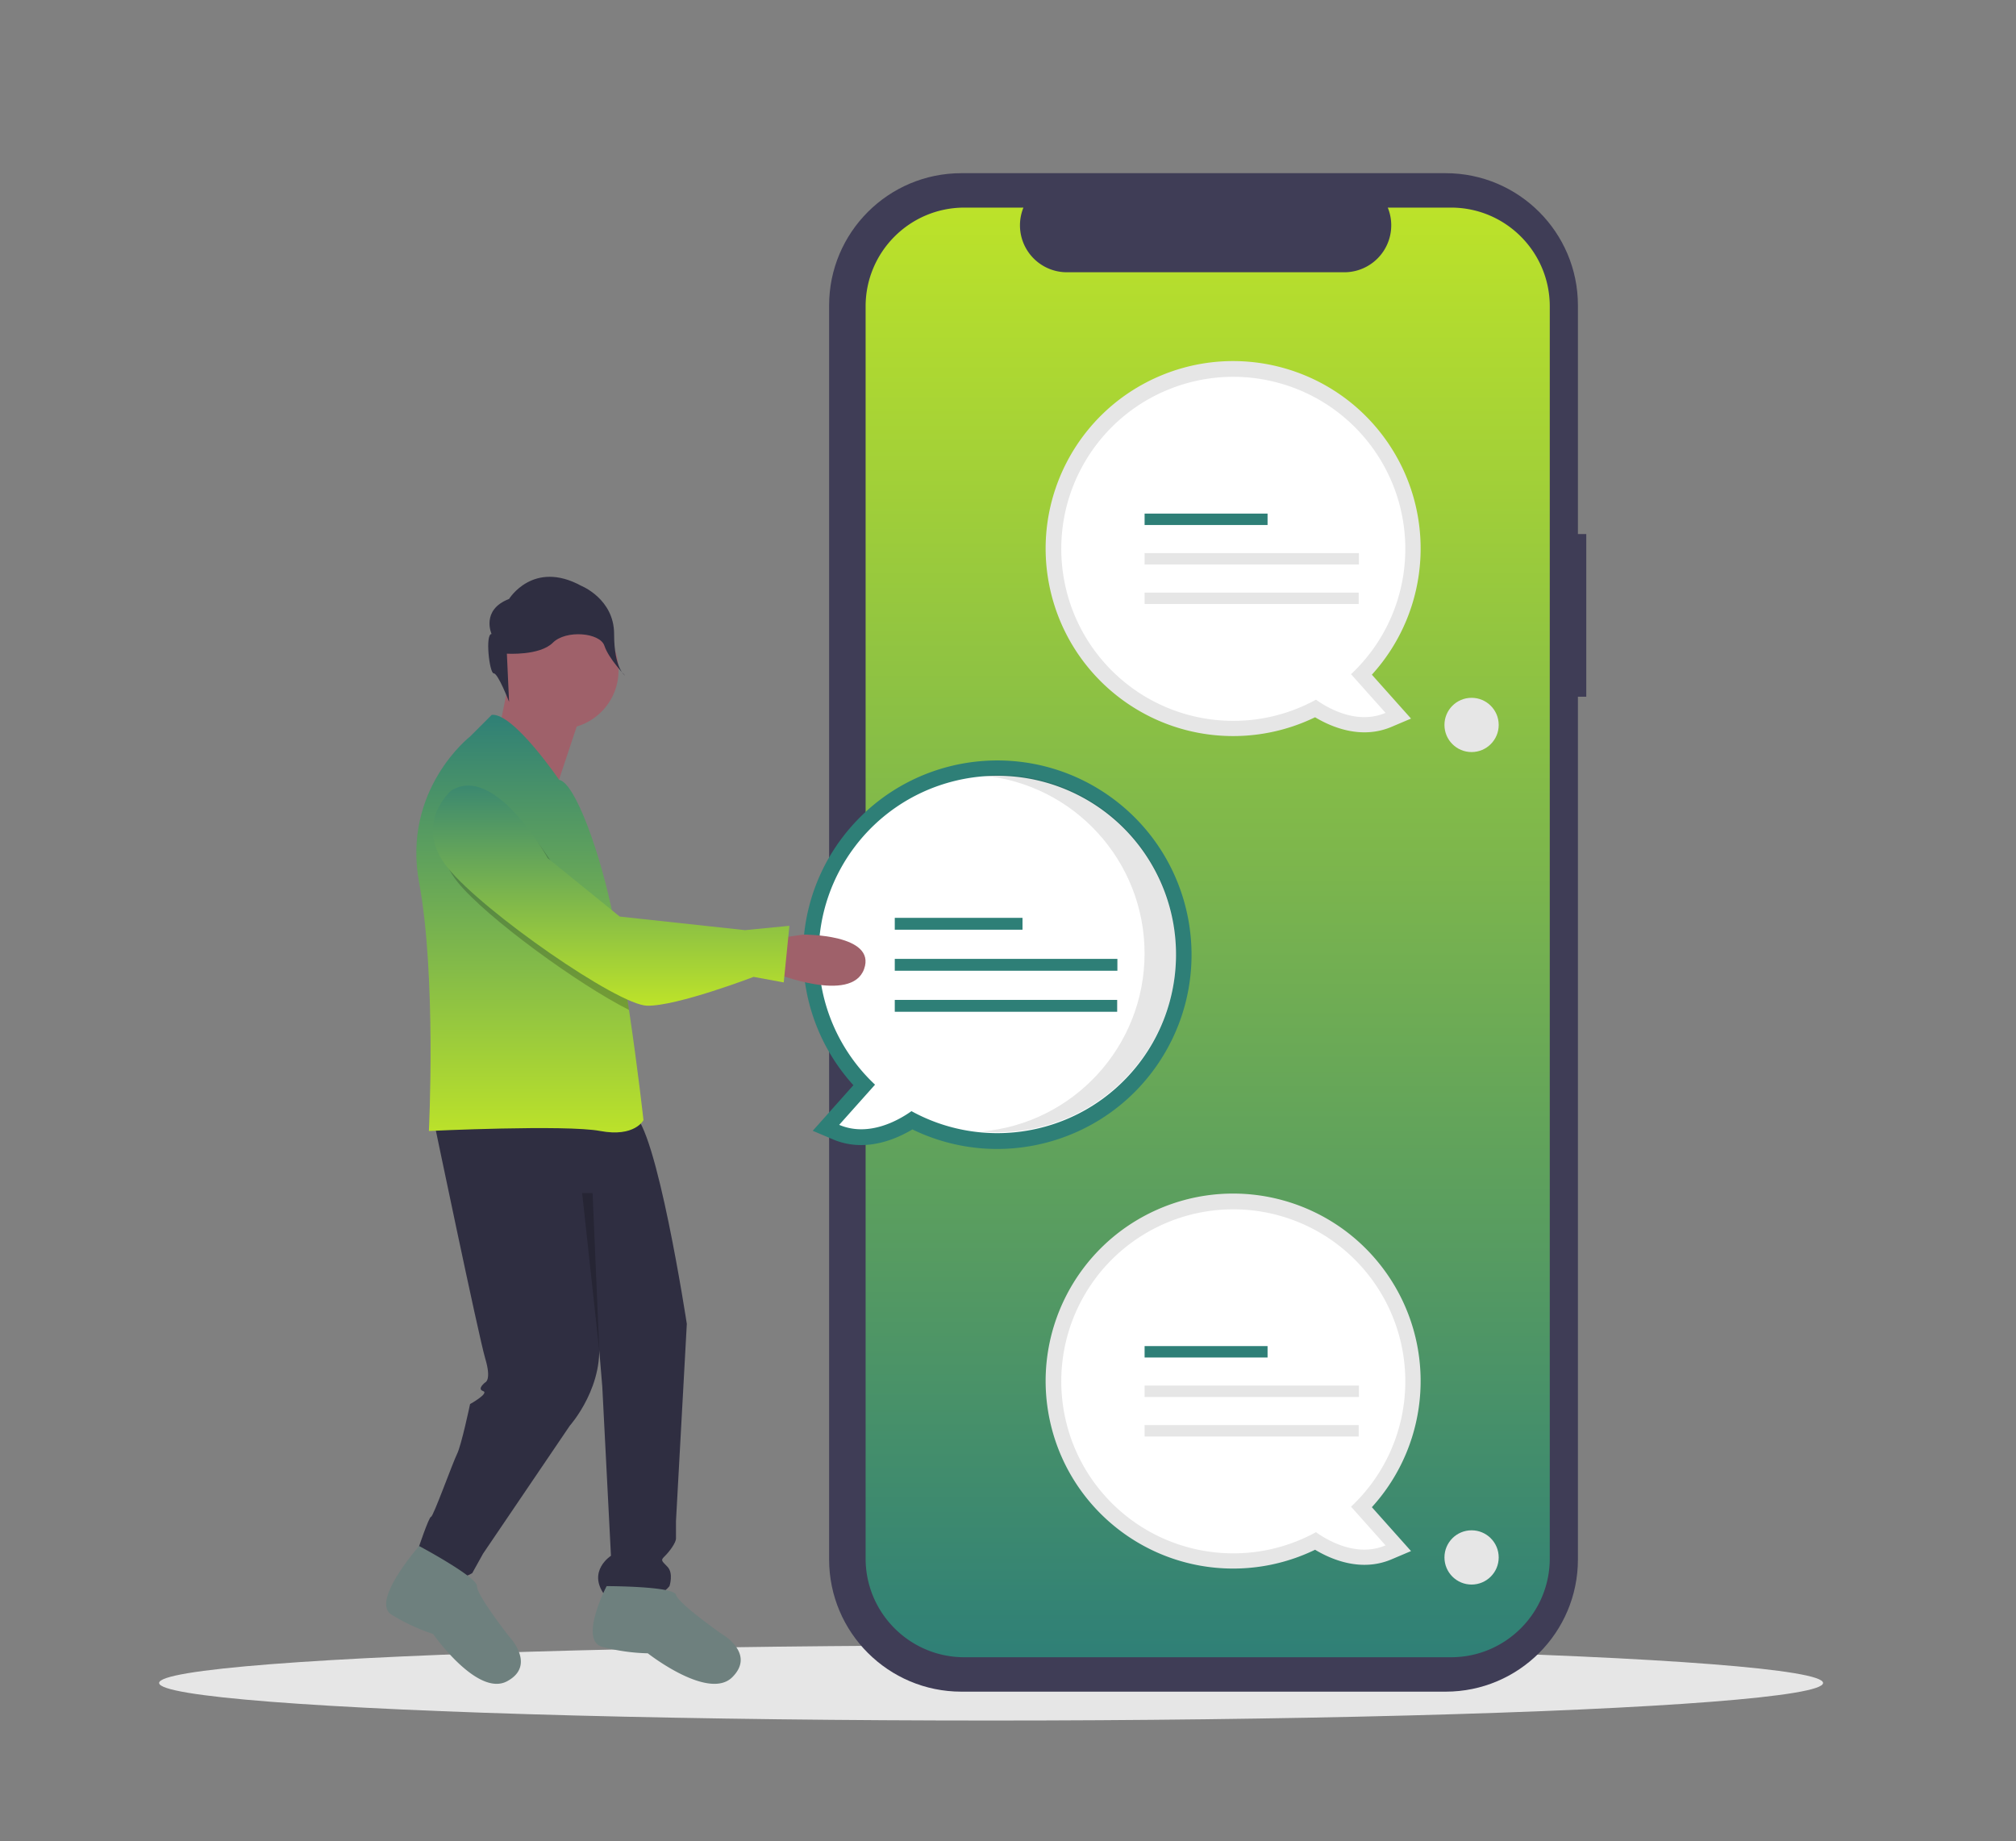 <svg xmlns="http://www.w3.org/2000/svg" xmlns:xlink="http://www.w3.org/1999/xlink" width="6740" height="6155" viewBox="0 0 6740 6155">
  <rect x="0" y="0" width="6740" height="6155" fill="#808080" stroke="none"/>
  <defs>
    <linearGradient id="linear-gradient" x1="0.5" x2="0.5" y2="1" gradientUnits="objectBoundingBox">
      <stop offset="0" stop-color="#bde329"/>
      <stop offset="1" stop-color="#2e7f77"/>
    </linearGradient>
    <linearGradient id="linear-gradient-2" x1="0.5" x2="0.5" y2="1" gradientUnits="objectBoundingBox">
      <stop offset="0" stop-color="#2e7f77"/>
      <stop offset="1" stop-color="#bde329"/>
    </linearGradient>
  </defs>
  <g id="Group_257" data-name="Group 257" transform="translate(5354 14389)">
    <rect id="Rectangle_585" data-name="Rectangle 585" width="6740" height="6155" transform="translate(-5354 -14389)" fill="none"/>
    <g id="Group_256" data-name="Group 256">
      <ellipse id="Ellipse_481" data-name="Ellipse 481" cx="2781.5" cy="125.561" rx="2781.5" ry="125.561" transform="translate(-4822 -8887.91)" fill="#e6e6e6"/>
      <path id="Path_2287" data-name="Path 2287" d="M3053.727,1285.6h-27.894V521.457c0-244.257-198.01-442.266-442.267-442.265H964.628c-244.257,0-442.267,198.01-442.266,442.266V4713.6c0,244.257,198.01,442.266,442.267,442.265H2583.567c244.258,0,442.267-198.01,442.266-442.267V1829.529h27.894Z" transform="translate(-3104.428 -13889.191)" fill="#3f3d56"/>
      <path id="Path_2288" data-name="Path 2288" d="M2496.872,95.687H2285.547a156.914,156.914,0,0,1-145.281,216.177H1212.8A156.915,156.915,0,0,1,1067.514,95.686H870.136c-182.408,0-330.279,147.87-330.279,330.278v4186c0,182.409,147.872,330.279,330.28,330.279H2496.872c182.408,0,330.279-147.871,330.279-330.278v-4186c0-182.407-147.872-330.278-330.279-330.278Z" transform="translate(-2999.888 -13790.625)" fill="url(#linear-gradient)"/>
      <path id="Path_2289" data-name="Path 2289" d="M1253.311,1821.932c-296.265.14-552.17-207.167-613.524-497.009s88.6-583.06,359.512-702.979,588.785-33.788,762.094,206.5,154.718,569.1-44.571,788.316l130.9,146.737L1782.4,1791.2c-101.051,42.863-199.937,1.155-255.439-32.131a627.608,627.608,0,0,1-273.65,62.862Zm0-1150.605a524.455,524.455,0,1,0,252.125,984.42l27.963-15.365,26,18.5a274.992,274.992,0,0,0,99.224,45.4l-82.37-92.333,36.106-33.931a519.523,519.523,0,0,0,165.408-382.232c-.328-289.513-234.943-524.128-524.456-524.456Z" transform="translate(-2484.318 -10966.81)" fill="#e6e6e6"/>
      <path id="Path_2290" data-name="Path 2290" d="M1783.8,1150.692c-.1-259.073-173.423-486.093-423.311-554.463s-514.643,38.79-646.624,261.725-98.6,506.6,81.526,692.8,462.525,228.98,689.716,104.469c39.768,28.295,136.784,84.732,232.624,44.079l-115.366-129.323a573.675,573.675,0,0,0,181.435-419.29Z" transform="translate(-2439.504 -10921.721)" fill="#fff"/>
      <rect id="Rectangle_576" data-name="Rectangle 576" width="411.086" height="38.175" transform="translate(-1527.309 -9888.657)" fill="#2e7f77"/>
      <rect id="Rectangle_577" data-name="Rectangle 577" width="716.489" height="38.175" transform="translate(-1527.309 -9756.597)" fill="#e6e6e6"/>
      <rect id="Rectangle_578" data-name="Rectangle 578" width="715.787" height="38.175" transform="translate(-1527.309 -9624.536)" fill="#e6e6e6"/>
      <path id="Path_2291" data-name="Path 2291" d="M1253.311,1422.932c-296.265.14-552.17-207.167-613.523-497.009s88.6-583.06,359.513-702.979,588.785-33.787,762.094,206.5,154.718,569.1-44.571,788.316l130.9,146.737L1782.4,1392.2c-101.051,42.863-199.937,1.155-255.439-32.132a627.6,627.6,0,0,1-273.65,62.862Zm0-1150.605a524.455,524.455,0,1,0,252.125,984.42l27.963-15.365,26,18.5a274.993,274.993,0,0,0,99.224,45.4l-82.37-92.334,36.106-33.93a519.519,519.519,0,0,0,165.407-382.232c-.328-289.513-234.942-524.127-524.455-524.456Z" transform="translate(-2484.318 -13351.067)" fill="#e6e6e6"/>
      <path id="Path_2292" data-name="Path 2292" d="M1783.8,751.692c-.1-259.073-173.423-486.092-423.311-554.463s-514.643,38.79-646.624,261.724-98.6,506.6,81.526,692.8,462.525,228.98,689.716,104.469c39.768,28.3,136.784,84.733,232.624,44.079l-115.366-129.323A573.672,573.672,0,0,0,1783.8,751.692Z" transform="translate(-2439.505 -13305.978)" fill="#fff"/>
      <rect id="Rectangle_579" data-name="Rectangle 579" width="411.086" height="38.175" transform="translate(-1527.309 -12671.915)" fill="#2e7f77"/>
      <rect id="Rectangle_580" data-name="Rectangle 580" width="716.489" height="38.175" transform="translate(-1527.309 -12539.854)" fill="#e6e6e6"/>
      <rect id="Rectangle_581" data-name="Rectangle 581" width="715.787" height="38.175" transform="translate(-1527.309 -12407.794)" fill="#e6e6e6"/>
      <circle id="Ellipse_482" data-name="Ellipse 482" cx="90.683" cy="90.683" r="90.683" transform="translate(-524.821 -12056.016)" fill="#e6e6e6"/>
      <circle id="Ellipse_483" data-name="Ellipse 483" cx="90.683" cy="90.683" r="90.683" transform="translate(-524.821 -9272.758)" fill="#e6e6e6"/>
      <path id="Path_2293" data-name="Path 2293" d="M206.01,237.79,162.538,455.177,365.43,607.342l94.2-282.595Z" transform="translate(-3850.741 -12389.066)" fill="#9f616a"/>
      <circle id="Ellipse_484" data-name="Ellipse 484" cx="195.646" cy="195.646" r="195.646" transform="translate(-3677.336 -12343.298)" fill="#9f616a"/>
      <path id="Path_2294" data-name="Path 2294" d="M376.077,555.6s152.169,731.862,173.907,804.323,0,79.708,0,79.708-28.985,21.738-7.246,28.985-43.477,43.477-43.477,43.477-28.985,137.677-43.477,166.662S376.077,1888.9,368.831,1888.9s-43.477,108.692-43.477,108.692,86.954,137.677,181.154,79.708l36.231-65.215,289.846-427.523s123.185-137.677,94.2-304.338l14.492,173.908,28.985,565.2s-79.708,50.723-21.739,130.431c0,0,152.169,50.723,217.385-28.984,0,0,14.492-43.477-7.246-65.216s-21.739-21.739-7.246-36.231,36.231-43.477,36.231-57.969v-57.969l36.231-659.4S1122.431,577.341,1042.724,541.11,376.077,555.6,376.077,555.6Z" transform="translate(-4281.667 -11206.923)" fill="#2f2e41"/>
      <path id="Path_2295" data-name="Path 2295" d="M455.576,756.389s-94.2,181.154-14.492,202.892a648.269,648.269,0,0,0,152.169,21.738s202.892,159.416,282.6,79.708S839.622,915.8,839.622,915.8,694.7,814.358,687.453,785.374,455.576,756.389,455.576,756.389Z" transform="translate(-3781.473 -9842.54)" fill="#6e807e"/>
      <path id="Path_2296" data-name="Path 2296" d="M420.344,737.172s-162.789,185.136-92.8,229.04a648.217,648.217,0,0,0,139.34,64.9S614.872,1242.487,714.259,1189.3s7.322-149.2,7.322-149.2S612.274,901,613.739,871.163,420.344,737.172,420.344,737.172Z" transform="translate(-4373.034 -9957.377)" fill="#6e807e"/>
      <path id="Path_2297" data-name="Path 2297" d="M1083.929,1693.974s-28.985,57.969-144.923,36.231-572.447,0-572.447,0,25.362-518.1-32.608-829.685S504.236,411.4,504.236,411.4L576.7,338.943c72.462-7.247,225.5,217.664,225.5,217.664,53.26,8.913,139.491,248.408,181.084,460.43,19.782,101.156,37.463,209.2,52.317,308.541C1065.741,1527.674,1083.929,1693.974,1083.929,1693.974Z" transform="translate(-4286.642 -12338.048)" fill="url(#linear-gradient-2)"/>
      <path id="Path_2298" data-name="Path 2298" d="M370.171,463.764S333.592,383.29,428.7,346.711c0,0,80.474-131.685,241.422-43.9,0,0,109.738,43.9,109.738,160.948s36.579,139,36.579,139-54.473-55.884-69.1-99.779-128.423-53.854-172.318-9.958-153.633,36.579-153.633,36.579L428.7,690.555s-36.579-95.106-51.211-95.106S348.223,463.764,370.171,463.764Z" transform="translate(-4080.741 -12733.237)" fill="#2f2e41"/>
      <path id="Path_2299" data-name="Path 2299" d="M875.461,1594.192c-57.655,34.577-160.376,77.9-265.347,33.378l-67.855-28.783,135.977-152.429c-224.839-247.907-224.452-626.089.895-873.536s601.844-283.11,869.643-82.376,339.188,572.117,164.9,857.832S1176.489,1740.457,875.461,1594.192ZM614.929,1009.054a539.67,539.67,0,0,0,171.823,397.059l37.508,35.247-85.565,95.916a285.657,285.657,0,0,0,103.072-47.157l27.008-19.218,29.048,15.961a544.856,544.856,0,1,0-282.894-477.807Z" transform="translate(-3179.12 -12207.257)" fill="#2e7f77"/>
      <path id="Path_2300" data-name="Path 2300" d="M517.353,965.2c.106-269.122,180.149-504.948,439.731-575.971s534.6,40.294,671.705,271.876,102.426,526.246-84.689,719.676S1063.635,1618.643,827.631,1489.3c-41.311,29.393-142.09,88.02-241.647,45.79l119.841-134.339A595.923,595.923,0,0,1,517.353,965.2Z" transform="translate(-3134.364 -12163.403)" fill="#fff"/>
      <path id="Path_2301" data-name="Path 2301" d="M1140.221,965.124c0-309.539-236.4-567.872-544.762-595.265,17.372-1.528,34.98-2.353,52.784-2.353,330.055,0,597.618,267.563,597.618,597.618S978.3,1562.742,648.242,1562.742c-17.776,0-35.355-.836-52.736-2.358,308.327-27.415,544.695-285.717,544.715-595.26Z" transform="translate(-2667.635 -12166.346)" opacity="0.1" style="isolation: isolate"/>
      <rect id="Rectangle_582" data-name="Rectangle 582" width="427.032" height="39.656" transform="translate(-2362.548 -11320.395)" fill="#2e7f77"/>
      <rect id="Rectangle_583" data-name="Rectangle 583" width="744.28" height="39.656" transform="translate(-2362.548 -11183.212)" fill="#2e7f77"/>
      <rect id="Rectangle_584" data-name="Rectangle 584" width="743.551" height="39.656" transform="translate(-2362.548 -11046.029)" fill="#2e7f77"/>
      <path id="Path_2302" data-name="Path 2302" d="M960.014,1081.93c-168.473-84.708-476.942-308.9-572.591-426.943-119.054-146.807,10.8-258.47,10.8-258.47,147.242-92.9,323.324,225.863,323.324,225.863L907.7,773.389C927.479,874.545,945.159,982.586,960.014,1081.93Z" transform="translate(-4211.059 -12094.399)" opacity="0.2"/>
      <path id="Path_2303" data-name="Path 2303" d="M496.216,572.332s256.98,104.323,299.276-12.95S592.6,444.121,592.6,444.121L496.346,457.76Z" transform="translate(-3260.667 -11708.537)" fill="#9f616a"/>
      <path id="Path_2304" data-name="Path 2304" d="M393.5,389.672S263.675,501.346,382.663,648.133s567.3,458.016,665.826,460.419,356.2-96.294,356.2-96.294l100.8,18.446,19-189.251-148.5,14.5L957.171,810.562,716.791,615.516S540.713,296.806,393.5,389.672Z" transform="translate(-4239.272 -12135.254)" fill="url(#linear-gradient-2)"/>
      <path id="Path_2305" data-name="Path 2305" d="M237.626,488.809l22.713,530.7-57.59-530.7Z" transform="translate(-3610.462 -10889.081)" opacity="0.2"/>
    </g>
  </g>
</svg>

